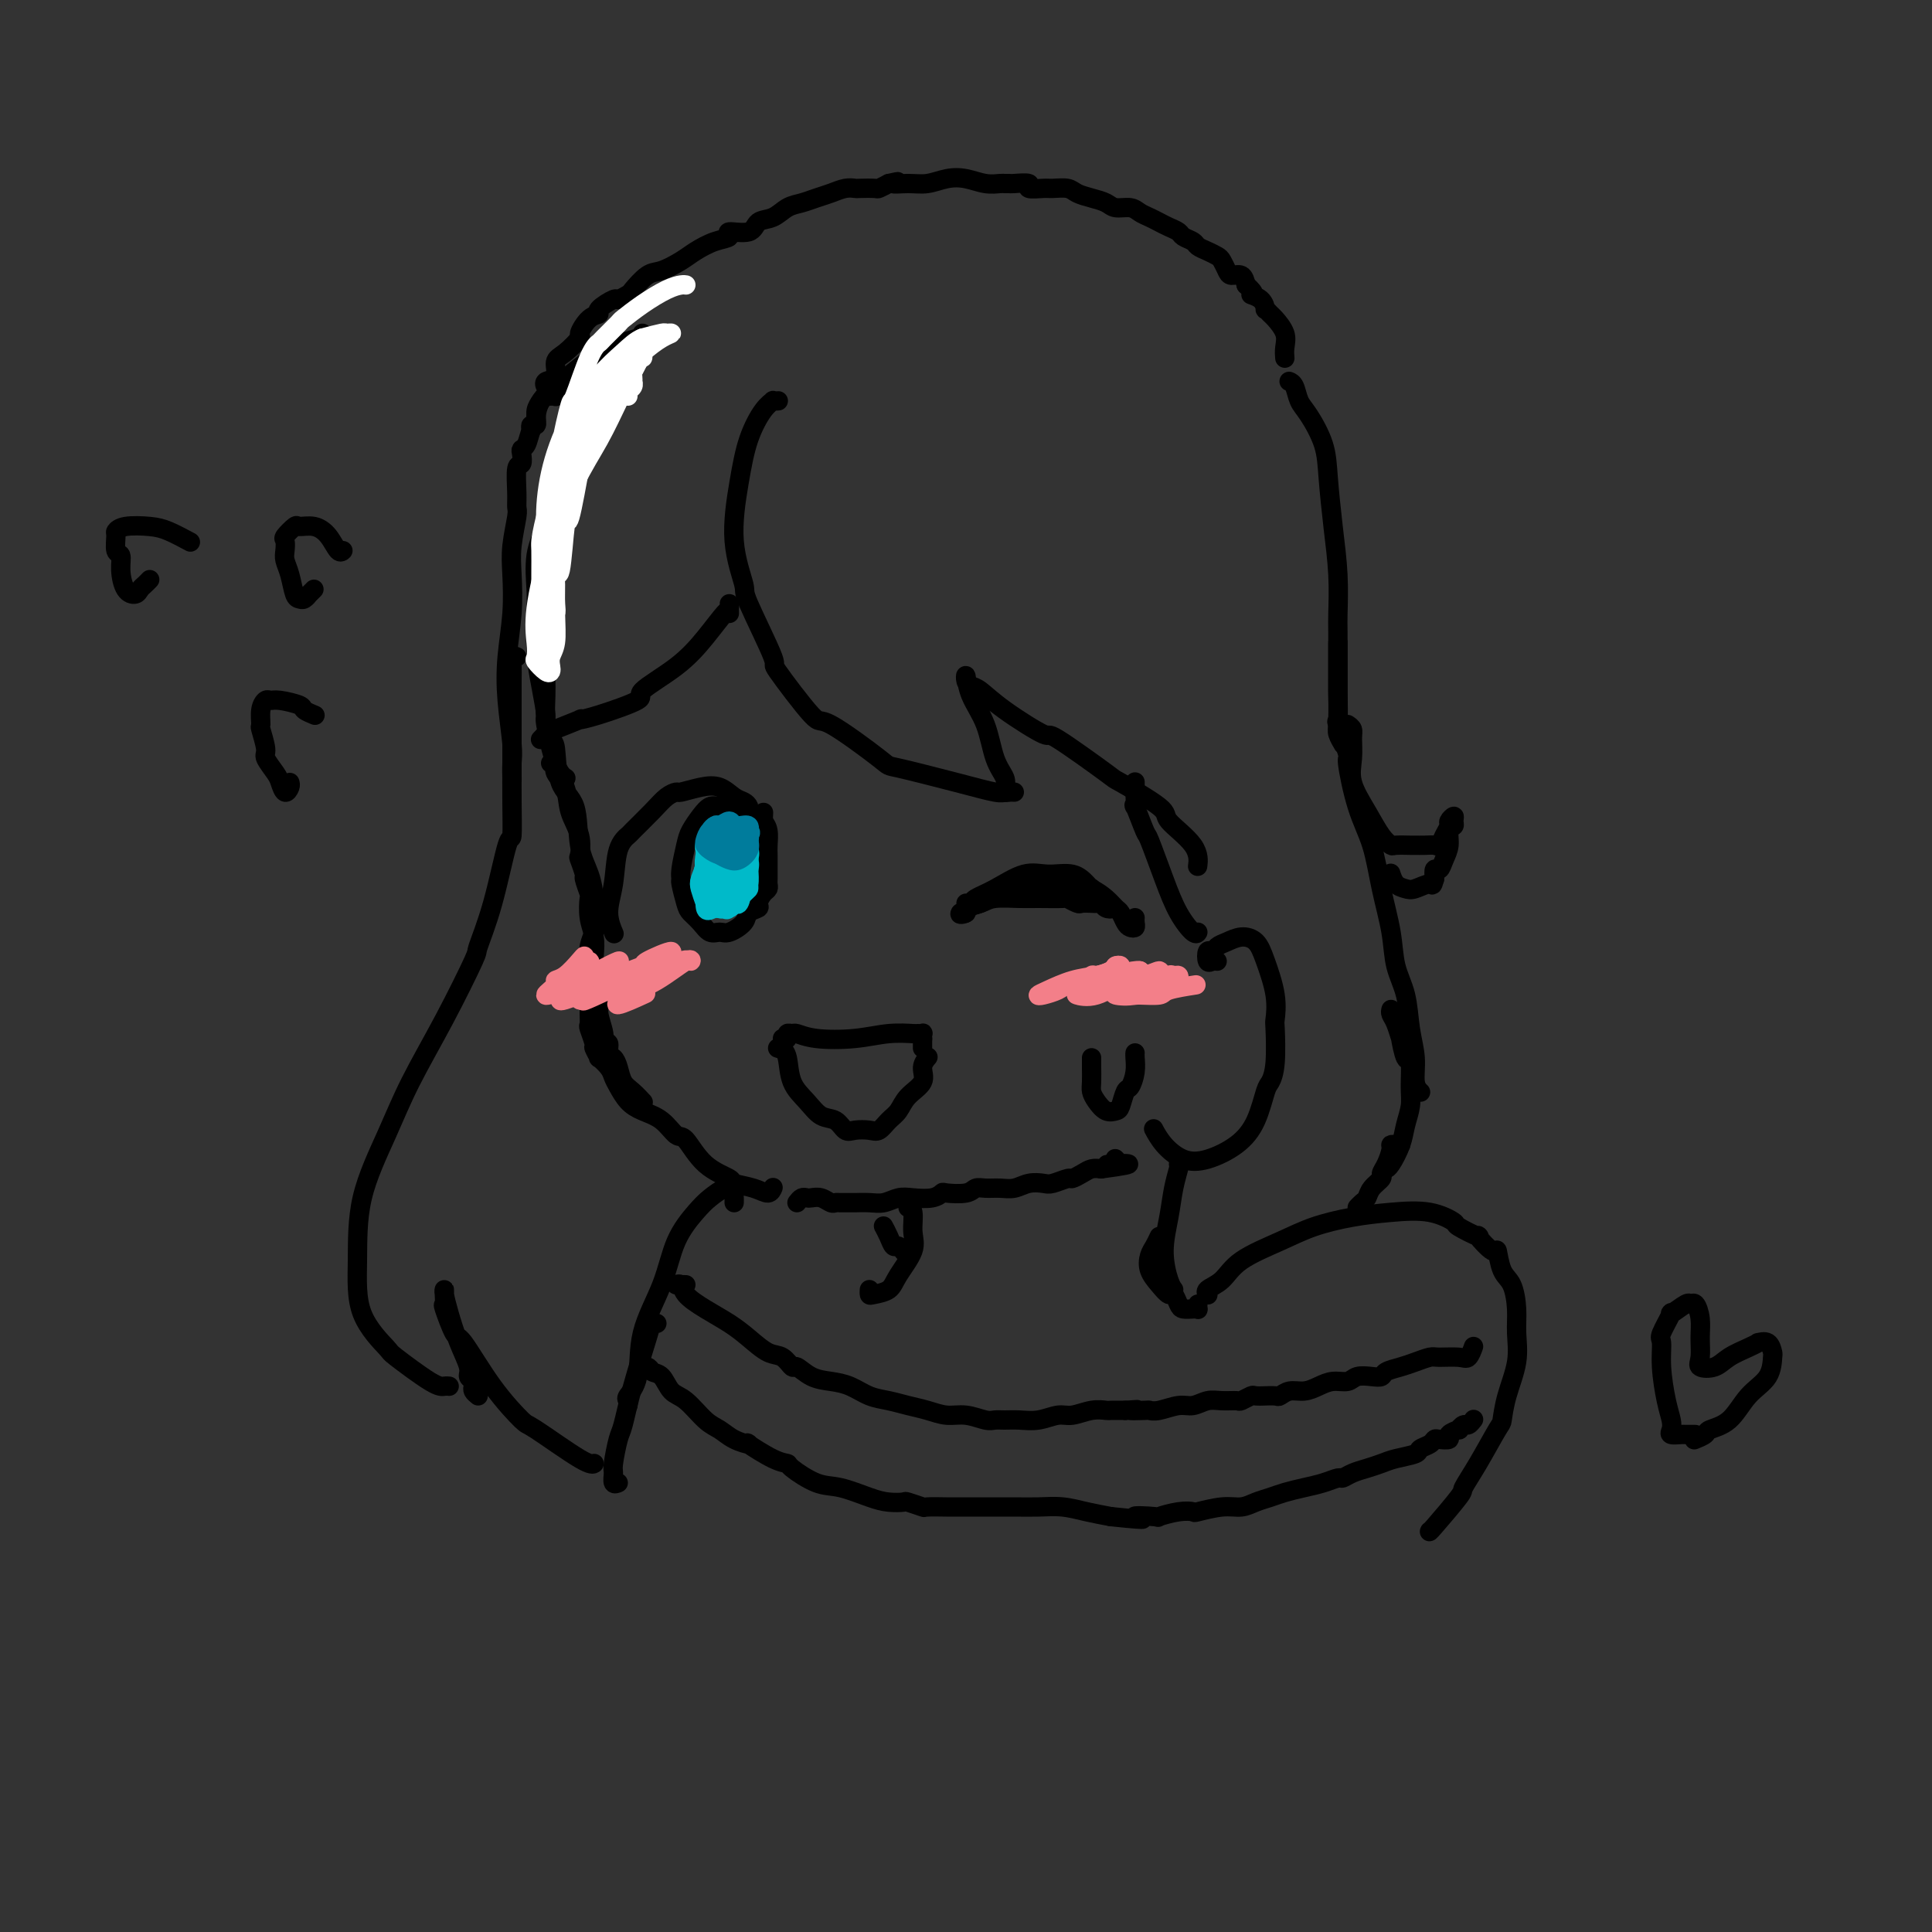 <svg viewBox='0 0 400 400' version='1.1' xmlns='http://www.w3.org/2000/svg' xmlns:xlink='http://www.w3.org/1999/xlink'><rect x="0" y="0" width="400" height="400" fill="#333333" stroke="none"/><g fill='none' stroke='rgb(0,0,0)' stroke-width='4' stroke-linecap='round' stroke-linejoin='round'><path d='M129,81c-0.032,-0.306 -0.063,-0.611 0,-1c0.063,-0.389 0.221,-0.860 0,-1c-0.221,-0.140 -0.820,0.052 -1,0c-0.180,-0.052 0.061,-0.346 0,0c-0.061,0.346 -0.422,1.334 -1,2c-0.578,0.666 -1.371,1.010 -2,2c-0.629,0.990 -1.092,2.627 -2,4c-0.908,1.373 -2.259,2.484 -3,4c-0.741,1.516 -0.871,3.438 -1,4c-0.129,0.562 -0.255,-0.236 -1,1c-0.745,1.236 -2.108,4.508 -3,7c-0.892,2.492 -1.311,4.205 -2,6c-0.689,1.795 -1.646,3.671 -2,6c-0.354,2.329 -0.105,5.112 0,7c0.105,1.888 0.065,2.881 0,5c-0.065,2.119 -0.155,5.366 0,8c0.155,2.634 0.557,4.657 1,7c0.443,2.343 0.928,5.006 1,6c0.072,0.994 -0.269,0.318 0,2c0.269,1.682 1.149,5.722 2,8c0.851,2.278 1.672,2.794 2,3c0.328,0.206 0.164,0.103 0,0'/><path d='M113,139c-0.000,0.437 -0.001,0.874 0,1c0.001,0.126 0.003,-0.061 0,0c-0.003,0.061 -0.011,0.368 0,1c0.011,0.632 0.042,1.590 0,3c-0.042,1.410 -0.158,3.272 0,5c0.158,1.728 0.591,3.322 1,4c0.409,0.678 0.796,0.441 1,2c0.204,1.559 0.226,4.913 1,7c0.774,2.087 2.298,2.906 3,5c0.702,2.094 0.580,5.462 1,8c0.420,2.538 1.381,4.247 2,6c0.619,1.753 0.898,3.549 1,5c0.102,1.451 0.029,2.557 0,3c-0.029,0.443 -0.015,0.221 0,0'/><path d='M114,158c0.480,-0.168 0.959,-0.335 1,0c0.041,0.335 -0.357,1.173 0,2c0.357,0.827 1.468,1.644 2,3c0.532,1.356 0.486,3.250 1,5c0.514,1.750 1.587,3.356 2,5c0.413,1.644 0.167,3.327 0,4c-0.167,0.673 -0.255,0.335 0,1c0.255,0.665 0.852,2.334 1,3c0.148,0.666 -0.153,0.331 0,1c0.153,0.669 0.759,2.344 1,3c0.241,0.656 0.116,0.292 0,1c-0.116,0.708 -0.223,2.486 0,4c0.223,1.514 0.777,2.764 1,4c0.223,1.236 0.116,2.460 0,4c-0.116,1.540 -0.243,3.398 0,5c0.243,1.602 0.854,2.949 1,4c0.146,1.051 -0.172,1.805 0,3c0.172,1.195 0.834,2.830 1,4c0.166,1.170 -0.162,1.873 0,2c0.162,0.127 0.816,-0.324 1,0c0.184,0.324 -0.103,1.423 0,2c0.103,0.577 0.595,0.631 1,1c0.405,0.369 0.722,1.052 1,2c0.278,0.948 0.518,2.161 1,3c0.482,0.839 1.207,1.303 2,2c0.793,0.697 1.655,1.628 2,2c0.345,0.372 0.172,0.186 0,0'/><path d='M123,191c-0.030,0.377 -0.061,0.753 0,1c0.061,0.247 0.212,0.364 0,1c-0.212,0.636 -0.789,1.790 -1,3c-0.211,1.210 -0.056,2.475 0,4c0.056,1.525 0.014,3.309 0,5c-0.014,1.691 0.000,3.287 0,4c-0.000,0.713 -0.015,0.543 0,1c0.015,0.457 0.061,1.542 0,2c-0.061,0.458 -0.228,0.289 0,1c0.228,0.711 0.852,2.301 1,3c0.148,0.699 -0.182,0.505 0,1c0.182,0.495 0.874,1.679 1,2c0.126,0.321 -0.315,-0.220 0,0c0.315,0.220 1.385,1.200 2,2c0.615,0.800 0.776,1.420 1,2c0.224,0.580 0.511,1.119 1,2c0.489,0.881 1.179,2.102 2,3c0.821,0.898 1.771,1.472 3,2c1.229,0.528 2.737,1.010 4,2c1.263,0.990 2.283,2.489 3,3c0.717,0.511 1.133,0.034 2,1c0.867,0.966 2.186,3.374 4,5c1.814,1.626 4.122,2.471 5,3c0.878,0.529 0.326,0.744 1,1c0.674,0.256 2.572,0.553 4,1c1.428,0.447 2.384,1.043 3,1c0.616,-0.043 0.890,-0.727 1,-1c0.110,-0.273 0.055,-0.137 0,0'/><path d='M165,249c0.327,-0.420 0.655,-0.841 1,-1c0.345,-0.159 0.709,-0.057 1,0c0.291,0.057 0.511,0.068 1,0c0.489,-0.068 1.249,-0.214 2,0c0.751,0.214 1.495,0.790 2,1c0.505,0.210 0.771,0.056 1,0c0.229,-0.056 0.420,-0.014 1,0c0.580,0.014 1.548,0.000 2,0c0.452,-0.000 0.388,0.014 1,0c0.612,-0.014 1.900,-0.055 3,0c1.100,0.055 2.011,0.207 3,0c0.989,-0.207 2.055,-0.774 3,-1c0.945,-0.226 1.769,-0.112 3,0c1.231,0.112 2.868,0.222 4,0c1.132,-0.222 1.758,-0.777 2,-1c0.242,-0.223 0.098,-0.112 1,0c0.902,0.112 2.849,0.227 4,0c1.151,-0.227 1.504,-0.797 2,-1c0.496,-0.203 1.134,-0.041 2,0c0.866,0.041 1.960,-0.041 3,0c1.040,0.041 2.027,0.203 3,0c0.973,-0.203 1.934,-0.772 3,-1c1.066,-0.228 2.239,-0.117 3,0c0.761,0.117 1.110,0.238 2,0c0.890,-0.238 2.321,-0.834 3,-1c0.679,-0.166 0.605,0.100 1,0c0.395,-0.100 1.260,-0.565 2,-1c0.740,-0.435 1.354,-0.838 2,-1c0.646,-0.162 1.323,-0.081 2,0'/><path d='M228,242c10.139,-1.325 3.986,-1.139 2,-1c-1.986,0.139 0.196,0.230 1,0c0.804,-0.230 0.230,-0.780 0,-1c-0.230,-0.220 -0.115,-0.110 0,0'/><path d='M155,170c0.005,-0.333 0.010,-0.665 0,-1c-0.010,-0.335 -0.035,-0.671 0,-1c0.035,-0.329 0.132,-0.649 0,-1c-0.132,-0.351 -0.491,-0.731 -1,-1c-0.509,-0.269 -1.168,-0.426 -2,-1c-0.832,-0.574 -1.836,-1.563 -3,-2c-1.164,-0.437 -2.487,-0.320 -4,0c-1.513,0.320 -3.215,0.843 -4,1c-0.785,0.157 -0.653,-0.050 -1,0c-0.347,0.050 -1.172,0.359 -2,1c-0.828,0.641 -1.660,1.615 -3,3c-1.340,1.385 -3.187,3.181 -4,4c-0.813,0.819 -0.592,0.662 -1,1c-0.408,0.338 -1.444,1.173 -2,3c-0.556,1.827 -0.632,4.647 -1,7c-0.368,2.353 -1.026,4.239 -1,6c0.026,1.761 0.738,3.397 1,4c0.262,0.603 0.075,0.172 0,0c-0.075,-0.172 -0.037,-0.086 0,0'/><path d='M153,168c-0.456,0.113 -0.913,0.227 -1,0c-0.087,-0.227 0.195,-0.794 0,-1c-0.195,-0.206 -0.867,-0.050 -1,0c-0.133,0.050 0.273,-0.005 0,0c-0.273,0.005 -1.225,0.071 -2,0c-0.775,-0.071 -1.374,-0.279 -2,0c-0.626,0.279 -1.278,1.045 -2,2c-0.722,0.955 -1.515,2.098 -2,3c-0.485,0.902 -0.663,1.561 -1,3c-0.337,1.439 -0.834,3.656 -1,5c-0.166,1.344 0.000,1.816 0,2c-0.000,0.184 -0.166,0.081 0,1c0.166,0.919 0.664,2.859 1,4c0.336,1.141 0.511,1.484 1,2c0.489,0.516 1.291,1.204 2,2c0.709,0.796 1.326,1.699 2,2c0.674,0.301 1.404,0.001 2,0c0.596,-0.001 1.059,0.299 2,0c0.941,-0.299 2.360,-1.197 3,-2c0.640,-0.803 0.501,-1.510 1,-2c0.499,-0.490 1.636,-0.761 2,-1c0.364,-0.239 -0.046,-0.445 0,-1c0.046,-0.555 0.548,-1.460 1,-2c0.452,-0.540 0.853,-0.715 1,-1c0.147,-0.285 0.039,-0.680 0,-1c-0.039,-0.320 -0.010,-0.565 0,-1c0.010,-0.435 -0.000,-1.061 0,-2c0.000,-0.939 0.010,-2.190 0,-3c-0.010,-0.810 -0.041,-1.180 0,-2c0.041,-0.820 0.155,-2.092 0,-3c-0.155,-0.908 -0.577,-1.454 -1,-2'/><path d='M158,170c0.156,-3.022 0.044,-1.578 0,-1c-0.044,0.578 -0.022,0.289 0,0'/><path d='M200,187c0.390,0.077 0.781,0.154 1,0c0.219,-0.154 0.267,-0.541 1,-1c0.733,-0.459 2.150,-0.992 4,-2c1.850,-1.008 4.132,-2.490 6,-3c1.868,-0.510 3.323,-0.047 5,0c1.677,0.047 3.577,-0.320 5,0c1.423,0.320 2.370,1.328 3,2c0.630,0.672 0.941,1.007 1,1c0.059,-0.007 -0.136,-0.355 0,0c0.136,0.355 0.604,1.412 1,2c0.396,0.588 0.719,0.708 1,1c0.281,0.292 0.518,0.758 1,1c0.482,0.242 1.208,0.261 1,0c-0.208,-0.261 -1.350,-0.801 -2,-1c-0.650,-0.199 -0.809,-0.057 -1,0c-0.191,0.057 -0.415,0.029 -1,0c-0.585,-0.029 -1.532,-0.060 -2,0c-0.468,0.060 -0.458,0.213 -1,0c-0.542,-0.213 -1.636,-0.790 -2,-1c-0.364,-0.210 0.003,-0.053 -1,0c-1.003,0.053 -3.377,0.003 -5,0c-1.623,-0.003 -2.497,0.041 -4,0c-1.503,-0.041 -3.636,-0.169 -5,0c-1.364,0.169 -1.959,0.634 -3,1c-1.041,0.366 -2.526,0.634 -3,1c-0.474,0.366 0.065,0.829 0,1c-0.065,0.171 -0.733,0.049 -1,0c-0.267,-0.049 -0.134,-0.024 0,0'/><path d='M199,189c-0.821,0.516 0.625,0.306 1,0c0.375,-0.306 -0.321,-0.708 0,-1c0.321,-0.292 1.660,-0.474 3,-1c1.340,-0.526 2.681,-1.395 4,-2c1.319,-0.605 2.618,-0.947 3,-1c0.382,-0.053 -0.152,0.184 1,0c1.152,-0.184 3.989,-0.790 5,-1c1.011,-0.210 0.197,-0.025 1,0c0.803,0.025 3.223,-0.111 5,0c1.777,0.111 2.910,0.467 4,1c1.090,0.533 2.137,1.243 3,2c0.863,0.757 1.541,1.563 2,2c0.459,0.437 0.697,0.507 1,1c0.303,0.493 0.670,1.410 1,2c0.330,0.590 0.624,0.851 1,1c0.376,0.149 0.833,0.184 1,0c0.167,-0.184 0.045,-0.588 0,-1c-0.045,-0.412 -0.013,-0.832 0,-1c0.013,-0.168 0.006,-0.084 0,0'/><path d='M162,215c0.450,0.115 0.900,0.231 1,0c0.100,-0.231 -0.149,-0.807 0,-1c0.149,-0.193 0.695,-0.003 1,0c0.305,0.003 0.369,-0.181 1,0c0.631,0.181 1.828,0.728 4,1c2.172,0.272 5.318,0.269 8,0c2.682,-0.269 4.901,-0.805 7,-1c2.099,-0.195 4.079,-0.048 5,0c0.921,0.048 0.783,-0.001 1,0c0.217,0.001 0.790,0.053 1,0c0.210,-0.053 0.056,-0.210 0,0c-0.056,0.210 -0.015,0.787 0,1c0.015,0.213 0.004,0.061 0,0c-0.004,-0.061 -0.002,-0.030 0,0'/><path d='M161,217c0.415,0.136 0.831,0.273 1,0c0.169,-0.273 0.093,-0.954 0,-1c-0.093,-0.046 -0.202,0.545 0,1c0.202,0.455 0.715,0.775 1,2c0.285,1.225 0.342,3.355 1,5c0.658,1.645 1.919,2.805 3,4c1.081,1.195 1.984,2.425 3,3c1.016,0.575 2.145,0.496 3,1c0.855,0.504 1.436,1.593 2,2c0.564,0.407 1.110,0.132 2,0c0.890,-0.132 2.124,-0.121 3,0c0.876,0.121 1.395,0.353 2,0c0.605,-0.353 1.296,-1.291 2,-2c0.704,-0.709 1.422,-1.189 2,-2c0.578,-0.811 1.016,-1.955 2,-3c0.984,-1.045 2.512,-1.993 3,-3c0.488,-1.007 -0.065,-2.074 0,-3c0.065,-0.926 0.748,-1.711 1,-2c0.252,-0.289 0.072,-0.083 0,0c-0.072,0.083 -0.036,0.041 0,0'/><path d='M161,83c0.124,-0.007 0.248,-0.014 0,0c-0.248,0.014 -0.867,0.049 -1,0c-0.133,-0.049 0.221,-0.180 0,0c-0.221,0.180 -1.018,0.672 -2,2c-0.982,1.328 -2.149,3.491 -3,6c-0.851,2.509 -1.385,5.365 -2,9c-0.615,3.635 -1.310,8.051 -1,12c0.310,3.949 1.625,7.432 2,9c0.375,1.568 -0.189,1.223 1,4c1.189,2.777 4.131,8.678 5,11c0.869,2.322 -0.334,1.064 1,3c1.334,1.936 5.204,7.064 7,9c1.796,1.936 1.517,0.680 4,2c2.483,1.320 7.727,5.215 10,7c2.273,1.785 1.576,1.459 4,2c2.424,0.541 7.969,1.949 12,3c4.031,1.051 6.547,1.744 8,2c1.453,0.256 1.844,0.073 2,0c0.156,-0.073 0.078,-0.037 0,0'/><path d='M210,164c-0.313,-0.019 -0.626,-0.039 -1,0c-0.374,0.039 -0.809,0.136 -1,0c-0.191,-0.136 -0.139,-0.506 0,-1c0.139,-0.494 0.363,-1.111 0,-2c-0.363,-0.889 -1.313,-2.050 -2,-4c-0.687,-1.950 -1.110,-4.691 -2,-7c-0.890,-2.309 -2.248,-4.187 -3,-6c-0.752,-1.813 -0.898,-3.562 -1,-4c-0.102,-0.438 -0.159,0.434 0,1c0.159,0.566 0.534,0.824 1,1c0.466,0.176 1.023,0.269 2,1c0.977,0.731 2.373,2.100 5,4c2.627,1.900 6.485,4.330 8,5c1.515,0.670 0.688,-0.419 3,1c2.312,1.419 7.762,5.348 10,7c2.238,1.652 1.265,1.028 3,2c1.735,0.972 6.178,3.539 8,5c1.822,1.461 1.025,1.814 2,3c0.975,1.186 3.724,3.204 5,5c1.276,1.796 1.079,3.370 1,4c-0.079,0.630 -0.039,0.315 0,0'/><path d='M117,81c-0.311,0.030 -0.622,0.061 -1,0c-0.378,-0.061 -0.822,-0.213 -1,0c-0.178,0.213 -0.089,0.791 0,1c0.089,0.209 0.177,0.048 0,0c-0.177,-0.048 -0.621,0.018 -1,0c-0.379,-0.018 -0.693,-0.119 -1,0c-0.307,0.119 -0.607,0.459 -1,1c-0.393,0.541 -0.880,1.283 -1,2c-0.120,0.717 0.125,1.409 0,2c-0.125,0.591 -0.621,1.080 -1,2c-0.379,0.920 -0.641,2.270 -1,3c-0.359,0.730 -0.814,0.838 -1,1c-0.186,0.162 -0.103,0.376 0,1c0.103,0.624 0.225,1.658 0,2c-0.225,0.342 -0.796,-0.009 -1,1c-0.204,1.009 -0.041,3.379 0,5c0.041,1.621 -0.041,2.492 0,3c0.041,0.508 0.204,0.653 0,2c-0.204,1.347 -0.774,3.896 -1,6c-0.226,2.104 -0.109,3.764 0,6c0.109,2.236 0.211,5.049 0,8c-0.211,2.951 -0.736,6.042 -1,9c-0.264,2.958 -0.267,5.784 0,9c0.267,3.216 0.803,6.821 1,9c0.197,2.179 0.053,2.933 0,4c-0.053,1.067 -0.015,2.448 0,3c0.015,0.552 0.008,0.276 0,0'/><path d='M107,136c-0.423,-0.184 -0.845,-0.369 -1,0c-0.155,0.369 -0.042,1.291 0,2c0.042,0.709 0.012,1.204 0,3c-0.012,1.796 -0.005,4.892 0,8c0.005,3.108 0.007,6.228 0,9c-0.007,2.772 -0.024,5.196 0,8c0.024,2.804 0.088,5.990 0,7c-0.088,1.010 -0.327,-0.154 -1,2c-0.673,2.154 -1.779,7.626 -3,12c-1.221,4.374 -2.558,7.651 -3,9c-0.442,1.349 0.011,0.771 -1,3c-1.011,2.229 -3.486,7.267 -6,12c-2.514,4.733 -5.067,9.162 -7,13c-1.933,3.838 -3.246,7.085 -5,11c-1.754,3.915 -3.951,8.498 -5,13c-1.049,4.502 -0.951,8.923 -1,13c-0.049,4.077 -0.245,7.810 1,11c1.245,3.190 3.931,5.835 5,7c1.069,1.165 0.521,0.848 2,2c1.479,1.152 4.984,3.773 7,5c2.016,1.227 2.543,1.061 3,1c0.457,-0.061 0.845,-0.017 1,0c0.155,0.017 0.078,0.009 0,0'/><path d='M99,289c-0.414,-0.334 -0.827,-0.668 -1,-1c-0.173,-0.332 -0.105,-0.663 0,-1c0.105,-0.337 0.246,-0.680 0,-1c-0.246,-0.320 -0.879,-0.618 -1,-1c-0.121,-0.382 0.269,-0.849 0,-2c-0.269,-1.151 -1.197,-2.986 -2,-5c-0.803,-2.014 -1.483,-4.206 -2,-6c-0.517,-1.794 -0.872,-3.190 -1,-4c-0.128,-0.810 -0.027,-1.036 0,-1c0.027,0.036 -0.018,0.332 0,1c0.018,0.668 0.099,1.709 0,2c-0.099,0.291 -0.376,-0.166 0,1c0.376,1.166 1.406,3.957 2,5c0.594,1.043 0.750,0.340 2,2c1.250,1.660 3.592,5.685 6,9c2.408,3.315 4.880,5.922 6,7c1.120,1.078 0.888,0.629 3,2c2.112,1.371 6.569,4.561 9,6c2.431,1.439 2.838,1.125 3,1c0.162,-0.125 0.081,-0.063 0,0'/><path d='M188,250c0.032,-0.924 0.064,-1.848 0,-2c-0.064,-0.152 -0.223,0.469 0,1c0.223,0.531 0.829,0.972 1,2c0.171,1.028 -0.094,2.643 0,4c0.094,1.357 0.547,2.456 0,4c-0.547,1.544 -2.094,3.534 -3,5c-0.906,1.466 -1.171,2.407 -2,3c-0.829,0.593 -2.222,0.839 -3,1c-0.778,0.161 -0.940,0.236 -1,0c-0.060,-0.236 -0.017,-0.782 0,-1c0.017,-0.218 0.009,-0.109 0,0'/><path d='M240,256c-0.322,0.690 -0.644,1.380 -1,2c-0.356,0.620 -0.748,1.169 -1,2c-0.252,0.831 -0.366,1.942 0,3c0.366,1.058 1.210,2.063 2,3c0.790,0.937 1.525,1.806 2,2c0.475,0.194 0.691,-0.288 1,0c0.309,0.288 0.710,1.346 1,2c0.290,0.654 0.470,0.904 1,1c0.530,0.096 1.410,0.040 2,0c0.590,-0.040 0.890,-0.062 1,0c0.110,0.062 0.030,0.209 0,0c-0.030,-0.209 -0.008,-0.774 0,-1c0.008,-0.226 0.004,-0.113 0,0'/><path d='M250,268c0.073,0.078 0.146,0.156 0,0c-0.146,-0.156 -0.510,-0.545 0,-1c0.510,-0.455 1.894,-0.976 3,-2c1.106,-1.024 1.934,-2.551 4,-4c2.066,-1.449 5.370,-2.821 8,-4c2.630,-1.179 4.587,-2.165 7,-3c2.413,-0.835 5.283,-1.518 8,-2c2.717,-0.482 5.280,-0.762 8,-1c2.720,-0.238 5.598,-0.435 8,0c2.402,0.435 4.328,1.502 5,2c0.672,0.498 0.088,0.427 1,1c0.912,0.573 3.318,1.788 4,2c0.682,0.212 -0.361,-0.581 0,0c0.361,0.581 2.125,2.535 3,3c0.875,0.465 0.861,-0.558 1,0c0.139,0.558 0.431,2.699 1,4c0.569,1.301 1.414,1.764 2,3c0.586,1.236 0.914,3.246 1,5c0.086,1.754 -0.068,3.253 0,5c0.068,1.747 0.360,3.744 0,6c-0.360,2.256 -1.372,4.773 -2,7c-0.628,2.227 -0.871,4.164 -1,5c-0.129,0.836 -0.143,0.571 -1,2c-0.857,1.429 -2.555,4.551 -4,7c-1.445,2.449 -2.636,4.225 -3,5c-0.364,0.775 0.098,0.548 -1,2c-1.098,1.452 -3.757,4.583 -5,6c-1.243,1.417 -1.069,1.119 -1,1c0.069,-0.119 0.035,-0.060 0,0'/><path d='M152,249c0.008,-0.340 0.017,-0.679 0,-1c-0.017,-0.321 -0.058,-0.623 0,-1c0.058,-0.377 0.217,-0.827 0,-1c-0.217,-0.173 -0.808,-0.067 -1,0c-0.192,0.067 0.016,0.097 0,0c-0.016,-0.097 -0.257,-0.319 -1,0c-0.743,0.319 -1.989,1.179 -3,2c-1.011,0.821 -1.785,1.601 -3,3c-1.215,1.399 -2.869,3.415 -4,6c-1.131,2.585 -1.739,5.739 -3,9c-1.261,3.261 -3.175,6.629 -4,10c-0.825,3.371 -0.561,6.746 -1,9c-0.439,2.254 -1.582,3.388 -2,4c-0.418,0.612 -0.113,0.703 0,1c0.113,0.297 0.032,0.799 0,1c-0.032,0.201 -0.016,0.100 0,0'/><path d='M187,259c0.089,0.125 0.178,0.250 0,0c-0.178,-0.250 -0.622,-0.876 -1,-1c-0.378,-0.124 -0.690,0.254 -1,0c-0.310,-0.254 -0.619,-1.140 -1,-2c-0.381,-0.860 -0.833,-1.693 -1,-2c-0.167,-0.307 -0.048,-0.088 0,0c0.048,0.088 0.024,0.044 0,0'/><path d='M136,274c-0.386,-0.097 -0.772,-0.195 -1,0c-0.228,0.195 -0.300,0.682 -1,3c-0.700,2.318 -2.030,6.465 -3,10c-0.970,3.535 -1.581,6.457 -2,8c-0.419,1.543 -0.644,1.706 -1,3c-0.356,1.294 -0.841,3.720 -1,5c-0.159,1.280 0.009,1.415 0,2c-0.009,0.585 -0.195,1.619 0,2c0.195,0.381 0.770,0.109 1,0c0.230,-0.109 0.115,-0.054 0,0'/><path d='M135,284c-0.308,-0.462 -0.615,-0.923 -1,-1c-0.385,-0.077 -0.847,0.232 -1,0c-0.153,-0.232 0.004,-1.003 0,-1c-0.004,0.003 -0.167,0.782 0,1c0.167,0.218 0.666,-0.123 1,0c0.334,0.123 0.505,0.712 1,1c0.495,0.288 1.315,0.275 2,1c0.685,0.725 1.235,2.186 2,3c0.765,0.814 1.744,0.979 3,2c1.256,1.021 2.787,2.898 4,4c1.213,1.102 2.106,1.430 3,2c0.894,0.570 1.788,1.382 3,2c1.212,0.618 2.741,1.042 3,1c0.259,-0.042 -0.753,-0.550 0,0c0.753,0.550 3.269,2.160 5,3c1.731,0.840 2.676,0.911 3,1c0.324,0.089 0.029,0.195 1,1c0.971,0.805 3.210,2.307 5,3c1.790,0.693 3.132,0.577 5,1c1.868,0.423 4.263,1.385 6,2c1.737,0.615 2.815,0.883 4,1c1.185,0.117 2.475,0.084 3,0c0.525,-0.084 0.283,-0.219 1,0c0.717,0.219 2.392,0.791 3,1c0.608,0.209 0.150,0.056 1,0c0.850,-0.056 3.009,-0.015 4,0c0.991,0.015 0.812,0.003 2,0c1.188,-0.003 3.741,0.002 6,0c2.259,-0.002 4.224,-0.012 6,0c1.776,0.012 3.363,0.044 5,0c1.637,-0.044 3.325,-0.166 5,0c1.675,0.166 3.336,0.619 5,1c1.664,0.381 3.332,0.691 5,1'/><path d='M230,314c10.329,1.087 5.651,0.305 5,0c-0.651,-0.305 2.725,-0.133 4,0c1.275,0.133 0.448,0.228 1,0c0.552,-0.228 2.482,-0.778 4,-1c1.518,-0.222 2.622,-0.115 3,0c0.378,0.115 0.030,0.238 1,0c0.970,-0.238 3.259,-0.837 5,-1c1.741,-0.163 2.933,0.111 4,0c1.067,-0.111 2.007,-0.607 3,-1c0.993,-0.393 2.038,-0.684 3,-1c0.962,-0.316 1.840,-0.658 3,-1c1.160,-0.342 2.603,-0.683 4,-1c1.397,-0.317 2.747,-0.610 4,-1c1.253,-0.390 2.408,-0.878 3,-1c0.592,-0.122 0.621,0.122 1,0c0.379,-0.122 1.107,-0.610 2,-1c0.893,-0.390 1.950,-0.682 3,-1c1.050,-0.318 2.092,-0.662 3,-1c0.908,-0.338 1.683,-0.669 3,-1c1.317,-0.331 3.178,-0.663 4,-1c0.822,-0.337 0.607,-0.678 1,-1c0.393,-0.322 1.396,-0.625 2,-1c0.604,-0.375 0.811,-0.823 1,-1c0.189,-0.177 0.361,-0.085 1,0c0.639,0.085 1.743,0.162 2,0c0.257,-0.162 -0.335,-0.564 0,-1c0.335,-0.436 1.596,-0.905 2,-1c0.404,-0.095 -0.049,0.185 0,0c0.049,-0.185 0.601,-0.833 1,-1c0.399,-0.167 0.646,0.147 1,0c0.354,-0.147 0.815,-0.756 1,-1c0.185,-0.244 0.092,-0.122 0,0'/><path d='M142,266c-0.281,-0.011 -0.562,-0.022 -1,0c-0.438,0.022 -1.034,0.078 -1,0c0.034,-0.078 0.696,-0.289 1,0c0.304,0.289 0.248,1.079 1,2c0.752,0.921 2.312,1.971 4,3c1.688,1.029 3.503,2.035 5,3c1.497,0.965 2.676,1.889 4,3c1.324,1.111 2.794,2.410 4,3c1.206,0.590 2.149,0.473 3,1c0.851,0.527 1.609,1.698 2,2c0.391,0.302 0.414,-0.266 1,0c0.586,0.266 1.734,1.367 3,2c1.266,0.633 2.649,0.800 4,1c1.351,0.200 2.671,0.435 4,1c1.329,0.565 2.665,1.462 4,2c1.335,0.538 2.667,0.718 4,1c1.333,0.282 2.668,0.668 4,1c1.332,0.332 2.660,0.611 4,1c1.340,0.389 2.690,0.889 4,1c1.310,0.111 2.580,-0.167 4,0c1.420,0.167 2.991,0.778 4,1c1.009,0.222 1.456,0.055 2,0c0.544,-0.055 1.183,0.000 2,0c0.817,-0.000 1.811,-0.056 3,0c1.189,0.056 2.575,0.225 4,0c1.425,-0.225 2.891,-0.845 4,-1c1.109,-0.155 1.861,0.155 3,0c1.139,-0.155 2.666,-0.773 4,-1c1.334,-0.227 2.474,-0.061 3,0c0.526,0.061 0.436,0.017 1,0c0.564,-0.017 1.782,-0.009 3,0'/><path d='M233,292c4.542,-0.311 1.398,-0.087 1,0c-0.398,0.087 1.951,0.038 3,0c1.049,-0.038 0.798,-0.067 1,0c0.202,0.067 0.858,0.228 2,0c1.142,-0.228 2.772,-0.846 4,-1c1.228,-0.154 2.054,0.156 3,0c0.946,-0.156 2.012,-0.778 3,-1c0.988,-0.222 1.898,-0.046 3,0c1.102,0.046 2.394,-0.040 3,0c0.606,0.040 0.525,0.207 1,0c0.475,-0.207 1.507,-0.788 2,-1c0.493,-0.212 0.446,-0.056 1,0c0.554,0.056 1.709,0.011 2,0c0.291,-0.011 -0.281,0.012 0,0c0.281,-0.012 1.415,-0.058 2,0c0.585,0.058 0.621,0.222 1,0c0.379,-0.222 1.103,-0.829 2,-1c0.897,-0.171 1.969,0.094 3,0c1.031,-0.094 2.023,-0.547 3,-1c0.977,-0.453 1.940,-0.905 3,-1c1.060,-0.095 2.219,0.168 3,0c0.781,-0.168 1.185,-0.766 2,-1c0.815,-0.234 2.041,-0.104 3,0c0.959,0.104 1.651,0.182 2,0c0.349,-0.182 0.357,-0.623 1,-1c0.643,-0.377 1.923,-0.690 3,-1c1.077,-0.310 1.952,-0.617 3,-1c1.048,-0.383 2.271,-0.842 3,-1c0.729,-0.158 0.966,-0.015 2,0c1.034,0.015 2.865,-0.099 4,0c1.135,0.099 1.575,0.411 2,0c0.425,-0.411 0.836,-1.546 1,-2c0.164,-0.454 0.082,-0.227 0,0'/><path d='M226,219c-0.005,0.554 -0.010,1.109 0,2c0.010,0.891 0.034,2.120 0,3c-0.034,0.880 -0.125,1.412 0,2c0.125,0.588 0.467,1.233 1,2c0.533,0.767 1.256,1.658 2,2c0.744,0.342 1.510,0.136 2,0c0.490,-0.136 0.706,-0.201 1,-1c0.294,-0.799 0.667,-2.333 1,-3c0.333,-0.667 0.625,-0.466 1,-1c0.375,-0.534 0.832,-1.803 1,-3c0.168,-1.197 0.045,-2.322 0,-3c-0.045,-0.678 -0.013,-0.908 0,-1c0.013,-0.092 0.006,-0.046 0,0'/><path d='M151,127c-0.007,-0.959 -0.013,-1.917 0,-2c0.013,-0.083 0.047,0.710 0,1c-0.047,0.290 -0.174,0.079 -1,1c-0.826,0.921 -2.352,2.975 -4,5c-1.648,2.025 -3.417,4.021 -6,6c-2.583,1.979 -5.980,3.940 -7,5c-1.020,1.060 0.336,1.219 -1,2c-1.336,0.781 -5.366,2.184 -8,3c-2.634,0.816 -3.872,1.045 -4,1c-0.128,-0.045 0.855,-0.366 0,0c-0.855,0.366 -3.549,1.418 -5,2c-1.451,0.582 -1.660,0.695 -2,1c-0.340,0.305 -0.811,0.801 -1,1c-0.189,0.199 -0.094,0.099 0,0'/><path d='M110,89c-0.114,-0.454 -0.227,-0.908 0,-1c0.227,-0.092 0.795,0.176 1,0c0.205,-0.176 0.048,-0.798 0,-1c-0.048,-0.202 0.012,0.015 0,0c-0.012,-0.015 -0.095,-0.262 0,-1c0.095,-0.738 0.369,-1.966 1,-3c0.631,-1.034 1.619,-1.874 3,-3c1.381,-1.126 3.155,-2.536 5,-4c1.845,-1.464 3.763,-2.980 6,-4c2.237,-1.020 4.795,-1.544 6,-2c1.205,-0.456 1.059,-0.845 1,-1c-0.059,-0.155 -0.029,-0.078 0,0'/><path d='M113,79c0.063,0.527 0.126,1.055 0,1c-0.126,-0.055 -0.443,-0.691 0,-1c0.443,-0.309 1.644,-0.290 2,-1c0.356,-0.710 -0.134,-2.148 0,-3c0.134,-0.852 0.892,-1.118 2,-2c1.108,-0.882 2.567,-2.382 3,-3c0.433,-0.618 -0.160,-0.356 0,-1c0.160,-0.644 1.074,-2.196 2,-3c0.926,-0.804 1.863,-0.860 2,-1c0.137,-0.140 -0.526,-0.364 0,-1c0.526,-0.636 2.241,-1.684 3,-2c0.759,-0.316 0.561,0.099 1,0c0.439,-0.099 1.514,-0.712 2,-1c0.486,-0.288 0.383,-0.251 1,-1c0.617,-0.749 1.953,-2.285 3,-3c1.047,-0.715 1.806,-0.611 3,-1c1.194,-0.389 2.824,-1.271 4,-2c1.176,-0.729 1.898,-1.304 3,-2c1.102,-0.696 2.584,-1.514 4,-2c1.416,-0.486 2.767,-0.640 3,-1c0.233,-0.360 -0.650,-0.926 0,-1c0.650,-0.074 2.834,0.345 4,0c1.166,-0.345 1.312,-1.455 2,-2c0.688,-0.545 1.916,-0.527 3,-1c1.084,-0.473 2.023,-1.437 3,-2c0.977,-0.563 1.992,-0.725 3,-1c1.008,-0.275 2.008,-0.662 3,-1c0.992,-0.338 1.975,-0.627 3,-1c1.025,-0.373 2.091,-0.831 3,-1c0.909,-0.169 1.661,-0.048 2,0c0.339,0.048 0.266,0.023 1,0c0.734,-0.023 2.274,-0.045 3,0c0.726,0.045 0.636,0.156 1,0c0.364,-0.156 1.182,-0.578 2,-1'/><path d='M184,38c3.344,-0.769 1.205,-0.193 1,0c-0.205,0.193 1.523,0.003 3,0c1.477,-0.003 2.704,0.181 4,0c1.296,-0.181 2.662,-0.728 4,-1c1.338,-0.272 2.649,-0.269 4,0c1.351,0.269 2.741,0.804 4,1c1.259,0.196 2.388,0.051 3,0c0.612,-0.051 0.708,-0.010 1,0c0.292,0.010 0.782,-0.011 1,0c0.218,0.011 0.165,0.056 1,0c0.835,-0.056 2.559,-0.212 3,0c0.441,0.212 -0.402,0.792 0,1c0.402,0.208 2.050,0.045 3,0c0.950,-0.045 1.203,0.029 2,0c0.797,-0.029 2.138,-0.162 3,0c0.862,0.162 1.246,0.617 2,1c0.754,0.383 1.879,0.694 3,1c1.121,0.306 2.240,0.607 3,1c0.760,0.393 1.162,0.879 2,1c0.838,0.121 2.111,-0.122 3,0c0.889,0.122 1.394,0.610 2,1c0.606,0.390 1.313,0.682 2,1c0.687,0.318 1.354,0.663 2,1c0.646,0.337 1.272,0.668 2,1c0.728,0.332 1.560,0.666 2,1c0.440,0.334 0.489,0.667 1,1c0.511,0.333 1.485,0.666 2,1c0.515,0.334 0.572,0.670 1,1c0.428,0.330 1.227,0.653 2,1c0.773,0.347 1.520,0.719 2,1c0.480,0.281 0.692,0.473 1,1c0.308,0.527 0.711,1.389 1,2c0.289,0.611 0.462,0.972 1,1c0.538,0.028 1.439,-0.278 2,0c0.561,0.278 0.780,1.139 1,2'/><path d='M258,59c2.598,2.282 1.092,1.988 1,2c-0.092,0.012 1.231,0.330 2,1c0.769,0.670 0.984,1.691 1,2c0.016,0.309 -0.167,-0.094 0,0c0.167,0.094 0.686,0.684 1,1c0.314,0.316 0.424,0.358 1,1c0.576,0.642 1.618,1.883 2,3c0.382,1.117 0.103,2.108 0,3c-0.103,0.892 -0.029,1.683 0,2c0.029,0.317 0.015,0.158 0,0'/><path d='M267,79c-0.093,-0.036 -0.186,-0.073 0,0c0.186,0.073 0.652,0.255 1,1c0.348,0.745 0.579,2.054 1,3c0.421,0.946 1.031,1.530 2,3c0.969,1.470 2.298,3.826 3,6c0.702,2.174 0.776,4.166 1,7c0.224,2.834 0.596,6.511 1,10c0.404,3.489 0.840,6.789 1,10c0.160,3.211 0.043,6.334 0,8c-0.043,1.666 -0.013,1.874 0,4c0.013,2.126 0.007,6.171 0,8c-0.007,1.829 -0.016,1.443 0,3c0.016,1.557 0.056,5.056 0,7c-0.056,1.944 -0.207,2.331 0,3c0.207,0.669 0.774,1.620 1,2c0.226,0.380 0.113,0.190 0,0'/><path d='M277,133c-0.000,1.154 -0.000,2.308 0,3c0.000,0.692 0.001,0.923 0,1c-0.001,0.077 -0.002,0.001 0,1c0.002,0.999 0.009,3.075 0,4c-0.009,0.925 -0.032,0.699 0,2c0.032,1.301 0.119,4.128 0,5c-0.119,0.872 -0.442,-0.210 0,1c0.442,1.210 1.651,4.711 2,6c0.349,1.289 -0.162,0.366 0,2c0.162,1.634 0.998,5.825 2,9c1.002,3.175 2.170,5.333 3,8c0.830,2.667 1.321,5.843 2,9c0.679,3.157 1.545,6.296 2,9c0.455,2.704 0.499,4.972 1,7c0.501,2.028 1.458,3.815 2,6c0.542,2.185 0.667,4.768 1,7c0.333,2.232 0.873,4.114 1,6c0.127,1.886 -0.158,3.777 0,5c0.158,1.223 0.759,1.778 1,2c0.241,0.222 0.120,0.111 0,0'/><path d='M288,209c-0.081,0.296 -0.163,0.592 0,1c0.163,0.408 0.569,0.928 1,2c0.431,1.072 0.886,2.695 1,3c0.114,0.305 -0.112,-0.709 0,0c0.112,0.709 0.563,3.141 1,4c0.437,0.859 0.861,0.147 1,1c0.139,0.853 -0.008,3.272 0,5c0.008,1.728 0.170,2.764 0,4c-0.170,1.236 -0.673,2.671 -1,4c-0.327,1.329 -0.479,2.552 -1,4c-0.521,1.448 -1.409,3.121 -2,4c-0.591,0.879 -0.883,0.966 -1,1c-0.117,0.034 -0.058,0.017 0,0'/><path d='M252,199c-0.316,-0.062 -0.632,-0.125 -1,0c-0.368,0.125 -0.787,0.437 -1,0c-0.213,-0.437 -0.220,-1.624 0,-2c0.220,-0.376 0.668,0.058 1,0c0.332,-0.058 0.550,-0.609 1,-1c0.450,-0.391 1.133,-0.623 2,-1c0.867,-0.377 1.917,-0.899 3,-1c1.083,-0.101 2.199,0.219 3,1c0.801,0.781 1.287,2.021 2,4c0.713,1.979 1.652,4.695 2,7c0.348,2.305 0.105,4.200 0,5c-0.105,0.800 -0.071,0.506 0,2c0.071,1.494 0.181,4.777 0,7c-0.181,2.223 -0.652,3.387 -1,4c-0.348,0.613 -0.574,0.674 -1,2c-0.426,1.326 -1.052,3.916 -2,6c-0.948,2.084 -2.219,3.661 -4,5c-1.781,1.339 -4.071,2.439 -6,3c-1.929,0.561 -3.496,0.583 -5,0c-1.504,-0.583 -2.943,-1.772 -4,-3c-1.057,-1.228 -1.730,-2.494 -2,-3c-0.270,-0.506 -0.135,-0.253 0,0'/><path d='M235,162c0.000,0.030 0.001,0.059 0,0c-0.001,-0.059 -0.002,-0.207 0,0c0.002,0.207 0.008,0.768 0,1c-0.008,0.232 -0.029,0.137 0,1c0.029,0.863 0.108,2.686 0,3c-0.108,0.314 -0.402,-0.882 0,0c0.402,0.882 1.501,3.841 2,5c0.499,1.159 0.396,0.517 1,2c0.604,1.483 1.913,5.091 3,8c1.087,2.909 1.951,5.120 3,7c1.049,1.880 2.282,3.429 3,4c0.718,0.571 0.919,0.163 1,0c0.081,-0.163 0.040,-0.082 0,0'/><path d='M244,241c0.093,0.107 0.185,0.213 0,1c-0.185,0.787 -0.648,2.253 -1,4c-0.352,1.747 -0.591,3.775 -1,6c-0.409,2.225 -0.986,4.648 -1,7c-0.014,2.352 0.535,4.633 1,6c0.465,1.367 0.847,1.819 1,2c0.153,0.181 0.076,0.090 0,0'/><path d='M290,237c-0.304,0.010 -0.607,0.020 -1,0c-0.393,-0.020 -0.874,-0.070 -1,0c-0.126,0.070 0.103,0.259 0,1c-0.103,0.741 -0.538,2.034 -1,3c-0.462,0.966 -0.950,1.607 -1,2c-0.050,0.393 0.337,0.540 0,1c-0.337,0.460 -1.397,1.234 -2,2c-0.603,0.766 -0.749,1.525 -1,2c-0.251,0.475 -0.606,0.666 -1,1c-0.394,0.334 -0.827,0.810 -1,1c-0.173,0.190 -0.087,0.095 0,0'/></g>
<g fill='none' stroke='rgb(255,255,255)' stroke-width='4' stroke-linecap='round' stroke-linejoin='round'><path d='M130,82c-0.113,-0.342 -0.226,-0.683 0,-1c0.226,-0.317 0.792,-0.609 1,-1c0.208,-0.391 0.059,-0.882 0,-1c-0.059,-0.118 -0.026,0.136 0,0c0.026,-0.136 0.046,-0.663 0,-1c-0.046,-0.337 -0.156,-0.485 0,-1c0.156,-0.515 0.579,-1.397 1,-2c0.421,-0.603 0.840,-0.927 1,-1c0.160,-0.073 0.063,0.106 0,0c-0.063,-0.106 -0.090,-0.497 -1,0c-0.910,0.497 -2.703,1.881 -4,4c-1.297,2.119 -2.099,4.974 -4,8c-1.901,3.026 -4.902,6.222 -7,10c-2.098,3.778 -3.294,8.138 -4,11c-0.706,2.862 -0.921,4.227 -1,5c-0.079,0.773 -0.022,0.956 0,2c0.022,1.044 0.009,2.950 0,5c-0.009,2.050 -0.014,4.243 0,6c0.014,1.757 0.046,3.076 0,4c-0.046,0.924 -0.170,1.452 0,2c0.170,0.548 0.633,1.118 1,1c0.367,-0.118 0.637,-0.922 1,-2c0.363,-1.078 0.818,-2.428 1,-3c0.182,-0.572 0.089,-0.364 0,-2c-0.089,-1.636 -0.174,-5.115 0,-6c0.174,-0.885 0.609,0.826 1,-1c0.391,-1.826 0.739,-7.188 1,-9c0.261,-1.812 0.435,-0.074 1,-2c0.565,-1.926 1.523,-7.518 2,-10c0.477,-2.482 0.474,-1.856 1,-4c0.526,-2.144 1.580,-7.058 3,-10c1.420,-2.942 3.205,-3.912 4,-5c0.795,-1.088 0.599,-2.293 1,-3c0.401,-0.707 1.400,-0.916 2,-1c0.600,-0.084 0.800,-0.042 1,0'/><path d='M132,74c1.052,-0.797 -0.317,1.712 -1,3c-0.683,1.288 -0.678,1.356 -1,2c-0.322,0.644 -0.969,1.864 -2,4c-1.031,2.136 -2.444,5.187 -4,8c-1.556,2.813 -3.254,5.388 -5,9c-1.746,3.612 -3.542,8.262 -5,13c-1.458,4.738 -2.580,9.564 -3,13c-0.420,3.436 -0.137,5.482 0,7c0.137,1.518 0.128,2.510 0,3c-0.128,0.490 -0.375,0.479 0,1c0.375,0.521 1.372,1.572 2,2c0.628,0.428 0.886,0.231 1,0c0.114,-0.231 0.083,-0.498 0,-1c-0.083,-0.502 -0.219,-1.241 0,-2c0.219,-0.759 0.792,-1.538 1,-3c0.208,-1.462 0.050,-3.607 0,-6c-0.050,-2.393 0.006,-5.035 0,-6c-0.006,-0.965 -0.074,-0.253 0,-3c0.074,-2.747 0.291,-8.954 1,-14c0.709,-5.046 1.911,-8.930 3,-12c1.089,-3.070 2.066,-5.327 3,-7c0.934,-1.673 1.824,-2.764 3,-4c1.176,-1.236 2.637,-2.618 4,-4c1.363,-1.382 2.627,-2.763 4,-4c1.373,-1.237 2.854,-2.329 4,-3c1.146,-0.671 1.957,-0.922 2,-1c0.043,-0.078 -0.681,0.018 -1,0c-0.319,-0.018 -0.234,-0.148 -1,0c-0.766,0.148 -2.383,0.574 -4,1'/><path d='M133,70c-1.303,0.485 -2.560,1.696 -4,3c-1.440,1.304 -3.063,2.701 -5,5c-1.937,2.299 -4.190,5.499 -6,9c-1.810,3.501 -3.179,7.304 -4,11c-0.821,3.696 -1.096,7.284 -1,10c0.096,2.716 0.562,4.560 1,6c0.438,1.440 0.849,2.475 1,3c0.151,0.525 0.042,0.540 0,0c-0.042,-0.540 -0.018,-1.635 0,-3c0.018,-1.365 0.031,-2.999 0,-5c-0.031,-2.001 -0.104,-4.367 0,-7c0.104,-2.633 0.385,-5.532 1,-9c0.615,-3.468 1.563,-7.504 2,-9c0.437,-1.496 0.363,-0.450 1,-2c0.637,-1.550 1.986,-5.695 3,-8c1.014,-2.305 1.694,-2.770 2,-3c0.306,-0.230 0.238,-0.226 1,-1c0.762,-0.774 2.354,-2.327 3,-3c0.646,-0.673 0.345,-0.468 1,-1c0.655,-0.532 2.267,-1.803 4,-3c1.733,-1.197 3.588,-2.321 5,-3c1.412,-0.679 2.380,-0.914 3,-1c0.620,-0.086 0.891,-0.025 1,0c0.109,0.025 0.054,0.012 0,0'/></g>
<g fill='none' stroke='rgb(0,0,0)' stroke-width='4' stroke-linecap='round' stroke-linejoin='round'><path d='M191,215c0.000,0.022 0.000,0.045 0,0c0.000,-0.045 0.000,-0.156 0,0c0.000,0.156 0.000,0.581 0,1c0.000,0.419 0.000,0.834 0,1c0.000,0.166 0.000,0.083 0,0'/><path d='M60,162c0.087,0.259 0.173,0.518 0,1c-0.173,0.482 -0.606,1.187 -1,1c-0.394,-0.187 -0.751,-1.266 -1,-2c-0.249,-0.734 -0.392,-1.122 -1,-2c-0.608,-0.878 -1.680,-2.244 -2,-3c-0.320,-0.756 0.114,-0.900 0,-2c-0.114,-1.100 -0.774,-3.156 -1,-4c-0.226,-0.844 -0.019,-0.476 0,-1c0.019,-0.524 -0.152,-1.941 0,-3c0.152,-1.059 0.627,-1.759 1,-2c0.373,-0.241 0.643,-0.022 1,0c0.357,0.022 0.800,-0.151 2,0c1.200,0.151 3.157,0.628 4,1c0.843,0.372 0.573,0.639 1,1c0.427,0.361 1.551,0.818 2,1c0.449,0.182 0.225,0.091 0,0'/><path d='M65,122c-0.447,0.453 -0.893,0.905 -1,1c-0.107,0.095 0.126,-0.169 0,0c-0.126,0.169 -0.612,0.771 -1,1c-0.388,0.229 -0.678,0.084 -1,0c-0.322,-0.084 -0.674,-0.106 -1,-1c-0.326,-0.894 -0.625,-2.658 -1,-4c-0.375,-1.342 -0.825,-2.262 -1,-3c-0.175,-0.738 -0.074,-1.294 0,-2c0.074,-0.706 0.119,-1.564 0,-2c-0.119,-0.436 -0.404,-0.452 0,-1c0.404,-0.548 1.498,-1.628 2,-2c0.502,-0.372 0.411,-0.037 1,0c0.589,0.037 1.857,-0.225 3,0c1.143,0.225 2.162,0.937 3,2c0.838,1.063 1.495,2.479 2,3c0.505,0.521 0.859,0.149 1,0c0.141,-0.149 0.071,-0.074 0,0'/><path d='M31,120c-0.326,0.341 -0.652,0.682 -1,1c-0.348,0.318 -0.719,0.614 -1,1c-0.281,0.386 -0.471,0.863 -1,1c-0.529,0.137 -1.395,-0.065 -2,-1c-0.605,-0.935 -0.948,-2.603 -1,-4c-0.052,-1.397 0.185,-2.521 0,-3c-0.185,-0.479 -0.794,-0.311 -1,-1c-0.206,-0.689 -0.009,-2.235 0,-3c0.009,-0.765 -0.168,-0.747 0,-1c0.168,-0.253 0.683,-0.775 2,-1c1.317,-0.225 3.435,-0.153 5,0c1.565,0.153 2.575,0.387 4,1c1.425,0.613 3.264,1.604 4,2c0.736,0.396 0.368,0.198 0,0'/></g>
<g fill='none' stroke='rgb(243,127,137)' stroke-width='4' stroke-linecap='round' stroke-linejoin='round'><path d='M229,202c0.704,-0.315 1.407,-0.630 2,-1c0.593,-0.370 1.074,-0.794 1,-1c-0.074,-0.206 -0.705,-0.192 -1,0c-0.295,0.192 -0.254,0.564 -1,1c-0.746,0.436 -2.280,0.938 -3,1c-0.720,0.062 -0.625,-0.316 -1,0c-0.375,0.316 -1.218,1.324 -2,2c-0.782,0.676 -1.501,1.018 -1,1c0.501,-0.018 2.223,-0.397 4,-1c1.777,-0.603 3.608,-1.428 5,-2c1.392,-0.572 2.347,-0.889 3,-1c0.653,-0.111 1.006,-0.015 1,0c-0.006,0.015 -0.372,-0.049 -1,0c-0.628,0.049 -1.517,0.212 -3,1c-1.483,0.788 -3.559,2.200 -5,3c-1.441,0.800 -2.249,0.986 -3,1c-0.751,0.014 -1.447,-0.144 -1,0c0.447,0.144 2.037,0.592 4,0c1.963,-0.592 4.298,-2.223 6,-3c1.702,-0.777 2.772,-0.699 4,-1c1.228,-0.301 2.613,-0.981 3,-1c0.387,-0.019 -0.224,0.623 -1,1c-0.776,0.377 -1.716,0.488 -3,1c-1.284,0.512 -2.911,1.426 -4,2c-1.089,0.574 -1.639,0.808 -1,1c0.639,0.192 2.468,0.340 4,0c1.532,-0.340 2.766,-1.170 4,-2'/><path d='M239,204c1.718,-0.612 2.513,-1.642 3,-2c0.487,-0.358 0.667,-0.044 1,0c0.333,0.044 0.821,-0.180 1,0c0.179,0.180 0.051,0.766 0,1c-0.051,0.234 -0.026,0.117 0,0'/><path d='M122,200c0.116,-0.455 0.232,-0.910 0,-1c-0.232,-0.090 -0.813,0.186 -1,0c-0.187,-0.186 0.019,-0.833 0,-1c-0.019,-0.167 -0.264,0.145 -1,1c-0.736,0.855 -1.965,2.252 -3,3c-1.035,0.748 -1.877,0.849 -2,1c-0.123,0.151 0.473,0.354 0,1c-0.473,0.646 -2.016,1.736 -2,2c0.016,0.264 1.591,-0.299 3,-1c1.409,-0.701 2.653,-1.541 4,-2c1.347,-0.459 2.799,-0.536 4,-1c1.201,-0.464 2.153,-1.313 3,-2c0.847,-0.687 1.590,-1.211 1,-1c-0.590,0.211 -2.512,1.156 -4,2c-1.488,0.844 -2.542,1.586 -3,2c-0.458,0.414 -0.319,0.498 -1,1c-0.681,0.502 -2.183,1.421 -3,2c-0.817,0.579 -0.949,0.817 -1,1c-0.051,0.183 -0.019,0.311 1,0c1.019,-0.311 3.027,-1.060 5,-2c1.973,-0.940 3.913,-2.071 6,-3c2.087,-0.929 4.322,-1.656 5,-2c0.678,-0.344 -0.199,-0.306 1,-1c1.199,-0.694 4.474,-2.119 5,-2c0.526,0.119 -1.699,1.783 -4,3c-2.301,1.217 -4.679,1.986 -7,3c-2.321,1.014 -4.587,2.273 -6,3c-1.413,0.727 -1.975,0.922 -2,1c-0.025,0.078 0.488,0.039 1,0'/><path d='M121,207c-1.494,1.002 3.771,-1.492 7,-3c3.229,-1.508 4.421,-2.029 5,-2c0.579,0.029 0.544,0.609 2,0c1.456,-0.609 4.403,-2.407 6,-3c1.597,-0.593 1.845,0.019 2,0c0.155,-0.019 0.218,-0.667 -1,0c-1.218,0.667 -3.716,2.651 -6,4c-2.284,1.349 -4.355,2.063 -6,3c-1.645,0.937 -2.866,2.099 -2,2c0.866,-0.099 3.819,-1.457 5,-2c1.181,-0.543 0.591,-0.272 0,0'/><path d='M231,200c-0.198,0.326 -0.397,0.651 -1,1c-0.603,0.349 -1.611,0.721 -3,1c-1.389,0.279 -3.161,0.464 -5,1c-1.839,0.536 -3.747,1.423 -5,2c-1.253,0.577 -1.852,0.846 -2,1c-0.148,0.154 0.155,0.195 1,0c0.845,-0.195 2.232,-0.625 3,-1c0.768,-0.375 0.917,-0.693 2,-1c1.083,-0.307 3.099,-0.601 5,-1c1.901,-0.399 3.687,-0.904 5,-1c1.313,-0.096 2.152,0.215 3,0c0.848,-0.215 1.705,-0.958 2,-1c0.295,-0.042 0.026,0.615 0,1c-0.026,0.385 0.189,0.496 0,1c-0.189,0.504 -0.784,1.400 -1,2c-0.216,0.600 -0.053,0.903 0,1c0.053,0.097 -0.002,-0.013 1,0c1.002,0.013 3.062,0.148 4,0c0.938,-0.148 0.752,-0.578 2,-1c1.248,-0.422 3.928,-0.835 5,-1c1.072,-0.165 0.536,-0.083 0,0'/></g>
<g fill='none' stroke='rgb(0,186,201)' stroke-width='4' stroke-linecap='round' stroke-linejoin='round'><path d='M151,179c0.105,-0.869 0.210,-1.738 0,-2c-0.210,-0.262 -0.735,0.084 -1,0c-0.265,-0.084 -0.270,-0.596 0,-1c0.270,-0.404 0.817,-0.698 1,-1c0.183,-0.302 0.004,-0.612 0,-1c-0.004,-0.388 0.167,-0.855 0,-1c-0.167,-0.145 -0.672,0.033 -1,0c-0.328,-0.033 -0.480,-0.277 -1,0c-0.520,0.277 -1.409,1.076 -2,2c-0.591,0.924 -0.885,1.974 -1,3c-0.115,1.026 -0.051,2.027 0,3c0.051,0.973 0.090,1.919 0,3c-0.090,1.081 -0.309,2.298 0,3c0.309,0.702 1.144,0.891 2,1c0.856,0.109 1.732,0.140 2,0c0.268,-0.140 -0.071,-0.450 0,-1c0.071,-0.550 0.551,-1.340 1,-2c0.449,-0.660 0.867,-1.188 1,-2c0.133,-0.812 -0.019,-1.907 0,-3c0.019,-1.093 0.208,-2.185 0,-3c-0.208,-0.815 -0.815,-1.354 -1,-2c-0.185,-0.646 0.052,-1.399 0,-2c-0.052,-0.601 -0.392,-1.049 -1,-1c-0.608,0.049 -1.482,0.596 -2,1c-0.518,0.404 -0.678,0.664 -1,1c-0.322,0.336 -0.805,0.746 -1,1c-0.195,0.254 -0.102,0.350 0,1c0.102,0.650 0.213,1.855 0,3c-0.213,1.145 -0.750,2.231 -1,3c-0.250,0.769 -0.214,1.220 0,2c0.214,0.780 0.607,1.890 1,3'/><path d='M146,187c-0.026,2.373 0.910,1.304 2,1c1.090,-0.304 2.334,0.156 3,0c0.666,-0.156 0.753,-0.927 1,-1c0.247,-0.073 0.654,0.553 1,0c0.346,-0.553 0.630,-2.284 1,-3c0.370,-0.716 0.824,-0.415 1,-1c0.176,-0.585 0.072,-2.054 0,-3c-0.072,-0.946 -0.113,-1.368 0,-2c0.113,-0.632 0.381,-1.476 0,-2c-0.381,-0.524 -1.412,-0.730 -2,-1c-0.588,-0.270 -0.734,-0.603 -1,-1c-0.266,-0.397 -0.653,-0.858 -1,-1c-0.347,-0.142 -0.653,0.034 -1,0c-0.347,-0.034 -0.736,-0.277 -1,0c-0.264,0.277 -0.405,1.076 -1,2c-0.595,0.924 -1.644,1.974 -2,3c-0.356,1.026 -0.017,2.029 0,3c0.017,0.971 -0.286,1.910 0,3c0.286,1.090 1.163,2.331 2,3c0.837,0.669 1.636,0.766 2,1c0.364,0.234 0.294,0.604 1,0c0.706,-0.604 2.189,-2.182 3,-3c0.811,-0.818 0.950,-0.875 1,-1c0.050,-0.125 0.012,-0.317 0,-1c-0.012,-0.683 0.004,-1.857 0,-3c-0.004,-1.143 -0.027,-2.253 0,-3c0.027,-0.747 0.106,-1.129 0,-2c-0.106,-0.871 -0.395,-2.231 -1,-3c-0.605,-0.769 -1.524,-0.946 -2,-1c-0.476,-0.054 -0.509,0.017 -1,0c-0.491,-0.017 -1.440,-0.120 -2,0c-0.560,0.120 -0.731,0.463 -1,1c-0.269,0.537 -0.634,1.269 -1,2'/><path d='M147,174c-1.316,0.739 -1.106,1.585 -1,2c0.106,0.415 0.108,0.399 0,1c-0.108,0.601 -0.325,1.820 0,3c0.325,1.180 1.191,2.321 2,3c0.809,0.679 1.562,0.897 2,1c0.438,0.103 0.562,0.093 1,0c0.438,-0.093 1.190,-0.267 2,-1c0.810,-0.733 1.679,-2.023 2,-3c0.321,-0.977 0.096,-1.641 0,-2c-0.096,-0.359 -0.063,-0.412 0,-1c0.063,-0.588 0.154,-1.712 0,-2c-0.154,-0.288 -0.554,0.261 -1,0c-0.446,-0.261 -0.940,-1.332 -1,-2c-0.060,-0.668 0.313,-0.935 0,-1c-0.313,-0.065 -1.311,0.070 -2,0c-0.689,-0.070 -1.069,-0.346 -2,1c-0.931,1.346 -2.414,4.313 -3,6c-0.586,1.687 -0.274,2.094 0,3c0.274,0.906 0.512,2.311 1,3c0.488,0.689 1.226,0.663 2,1c0.774,0.337 1.582,1.037 2,1c0.418,-0.037 0.445,-0.813 1,-2c0.555,-1.187 1.639,-2.786 2,-4c0.361,-1.214 -0.001,-2.042 0,-3c0.001,-0.958 0.364,-2.047 0,-3c-0.364,-0.953 -1.456,-1.769 -2,-2c-0.544,-0.231 -0.539,0.122 -1,1c-0.461,0.878 -1.388,2.281 -2,4c-0.612,1.719 -0.907,3.753 -1,5c-0.093,1.247 0.018,1.708 0,2c-0.018,0.292 -0.164,0.417 0,1c0.164,0.583 0.639,1.626 1,2c0.361,0.374 0.608,0.081 1,0c0.392,-0.081 0.930,0.050 1,0c0.070,-0.050 -0.327,-0.283 0,-1c0.327,-0.717 1.379,-1.919 2,-3c0.621,-1.081 0.810,-2.040 1,-3'/><path d='M154,181c0.611,-1.167 0.139,-0.584 0,-1c-0.139,-0.416 0.054,-1.830 0,-2c-0.054,-0.170 -0.354,0.903 -1,2c-0.646,1.097 -1.637,2.217 -2,3c-0.363,0.783 -0.097,1.231 0,2c0.097,0.769 0.026,1.861 0,2c-0.026,0.139 -0.007,-0.675 0,-1c0.007,-0.325 0.004,-0.163 0,0'/></g>
<g fill='none' stroke='rgb(0,124,156)' stroke-width='4' stroke-linecap='round' stroke-linejoin='round'><path d='M150,173c0.085,-0.429 0.169,-0.857 0,-1c-0.169,-0.143 -0.593,0.001 -1,0c-0.407,-0.001 -0.799,-0.147 -1,0c-0.201,0.147 -0.211,0.587 0,1c0.211,0.413 0.645,0.801 1,1c0.355,0.199 0.632,0.211 1,0c0.368,-0.211 0.828,-0.645 1,-1c0.172,-0.355 0.057,-0.630 0,-1c-0.057,-0.370 -0.057,-0.833 0,-1c0.057,-0.167 0.169,-0.038 0,0c-0.169,0.038 -0.619,-0.015 -1,0c-0.381,0.015 -0.692,0.098 -1,0c-0.308,-0.098 -0.613,-0.376 -1,0c-0.387,0.376 -0.858,1.407 -1,2c-0.142,0.593 0.043,0.748 0,1c-0.043,0.252 -0.315,0.599 0,1c0.315,0.401 1.215,0.855 2,1c0.785,0.145 1.453,-0.019 2,0c0.547,0.019 0.971,0.222 1,0c0.029,-0.222 -0.338,-0.867 0,-1c0.338,-0.133 1.382,0.248 2,0c0.618,-0.248 0.809,-1.124 1,-2'/><path d='M155,173c0.556,-0.630 0.447,-0.705 0,-1c-0.447,-0.295 -1.233,-0.812 -2,-1c-0.767,-0.188 -1.515,-0.048 -2,0c-0.485,0.048 -0.708,0.005 -1,0c-0.292,-0.005 -0.652,0.027 -1,0c-0.348,-0.027 -0.682,-0.113 -1,0c-0.318,0.113 -0.619,0.425 -1,1c-0.381,0.575 -0.842,1.411 -1,2c-0.158,0.589 -0.012,0.929 0,1c0.012,0.071 -0.111,-0.127 0,0c0.111,0.127 0.454,0.578 1,1c0.546,0.422 1.295,0.814 2,1c0.705,0.186 1.367,0.165 2,0c0.633,-0.165 1.239,-0.475 2,-1c0.761,-0.525 1.679,-1.265 2,-2c0.321,-0.735 0.044,-1.464 0,-2c-0.044,-0.536 0.144,-0.880 0,-1c-0.144,-0.120 -0.619,-0.015 -1,0c-0.381,0.015 -0.669,-0.061 -1,0c-0.331,0.061 -0.705,0.258 -1,0c-0.295,-0.258 -0.510,-0.970 -1,-1c-0.490,-0.030 -1.254,0.622 -2,1c-0.746,0.378 -1.475,0.483 -2,1c-0.525,0.517 -0.845,1.445 -1,2c-0.155,0.555 -0.145,0.737 0,1c0.145,0.263 0.424,0.606 1,1c0.576,0.394 1.449,0.839 2,1c0.551,0.161 0.778,0.037 1,0c0.222,-0.037 0.437,0.013 1,0c0.563,-0.013 1.473,-0.088 2,0c0.527,0.088 0.671,0.339 1,0c0.329,-0.339 0.842,-1.268 1,-2c0.158,-0.732 -0.040,-1.268 0,-2c0.040,-0.732 0.319,-1.658 0,-2c-0.319,-0.342 -1.234,-0.098 -2,0c-0.766,0.098 -1.383,0.049 -2,0'/><path d='M151,171c-1.014,0.345 -1.548,1.206 -2,2c-0.452,0.794 -0.823,1.521 -1,2c-0.177,0.479 -0.159,0.711 0,1c0.159,0.289 0.459,0.634 1,1c0.541,0.366 1.322,0.753 2,1c0.678,0.247 1.254,0.355 2,0c0.746,-0.355 1.662,-1.172 2,-2c0.338,-0.828 0.096,-1.665 0,-2c-0.096,-0.335 -0.048,-0.167 0,0'/></g>
<g fill='none' stroke='rgb(0,0,0)' stroke-width='4' stroke-linecap='round' stroke-linejoin='round'><path d='M279,150c0.428,0.287 0.855,0.575 1,1c0.145,0.425 0.006,0.989 0,2c-0.006,1.011 0.121,2.471 0,4c-0.121,1.529 -0.491,3.128 0,5c0.491,1.872 1.841,4.018 3,6c1.159,1.982 2.127,3.799 3,5c0.873,1.201 1.651,1.786 2,2c0.349,0.214 0.268,0.057 1,0c0.732,-0.057 2.276,-0.014 3,0c0.724,0.014 0.627,-0.002 1,0c0.373,0.002 1.214,0.022 2,0c0.786,-0.022 1.516,-0.085 2,0c0.484,0.085 0.722,0.320 1,0c0.278,-0.320 0.596,-1.193 1,-2c0.404,-0.807 0.894,-1.547 1,-2c0.106,-0.453 -0.172,-0.617 0,-1c0.172,-0.383 0.793,-0.983 1,-1c0.207,-0.017 -0.000,0.551 0,1c0.000,0.449 0.207,0.780 0,1c-0.207,0.220 -0.830,0.331 -1,1c-0.170,0.669 0.112,1.898 0,3c-0.112,1.102 -0.618,2.079 -1,3c-0.382,0.921 -0.641,1.786 -1,2c-0.359,0.214 -0.817,-0.225 -1,0c-0.183,0.225 -0.092,1.112 0,2'/><path d='M297,182c-0.533,1.870 -0.367,1.044 -1,1c-0.633,-0.044 -2.065,0.696 -3,1c-0.935,0.304 -1.374,0.174 -2,0c-0.626,-0.174 -1.438,-0.393 -2,-1c-0.562,-0.607 -0.875,-1.602 -1,-2c-0.125,-0.398 -0.063,-0.199 0,0'/><path d='M351,297c-0.792,0.005 -1.585,0.010 -2,0c-0.415,-0.010 -0.454,-0.036 -1,0c-0.546,0.036 -1.600,0.136 -2,0c-0.400,-0.136 -0.145,-0.506 0,-1c0.145,-0.494 0.180,-1.113 0,-2c-0.180,-0.887 -0.576,-2.043 -1,-4c-0.424,-1.957 -0.877,-4.715 -1,-7c-0.123,-2.285 0.083,-4.098 0,-5c-0.083,-0.902 -0.454,-0.892 0,-2c0.454,-1.108 1.732,-3.332 2,-4c0.268,-0.668 -0.474,0.222 0,0c0.474,-0.222 2.165,-1.554 3,-2c0.835,-0.446 0.813,-0.005 1,0c0.187,0.005 0.584,-0.426 1,0c0.416,0.426 0.853,1.709 1,3c0.147,1.291 0.005,2.589 0,4c-0.005,1.411 0.127,2.936 0,4c-0.127,1.064 -0.513,1.668 0,2c0.513,0.332 1.926,0.391 3,0c1.074,-0.391 1.811,-1.231 3,-2c1.189,-0.769 2.830,-1.467 4,-2c1.170,-0.533 1.869,-0.903 2,-1c0.131,-0.097 -0.305,0.077 0,0c0.305,-0.077 1.352,-0.406 2,0c0.648,0.406 0.898,1.548 1,2c0.102,0.452 0.055,0.215 0,1c-0.055,0.785 -0.118,2.591 -1,4c-0.882,1.409 -2.584,2.420 -4,4c-1.416,1.580 -2.548,3.730 -4,5c-1.452,1.270 -3.224,1.660 -4,2c-0.776,0.340 -0.555,0.630 -1,1c-0.445,0.370 -1.556,0.820 -2,1c-0.444,0.180 -0.222,0.090 0,0'/></g>
</svg>